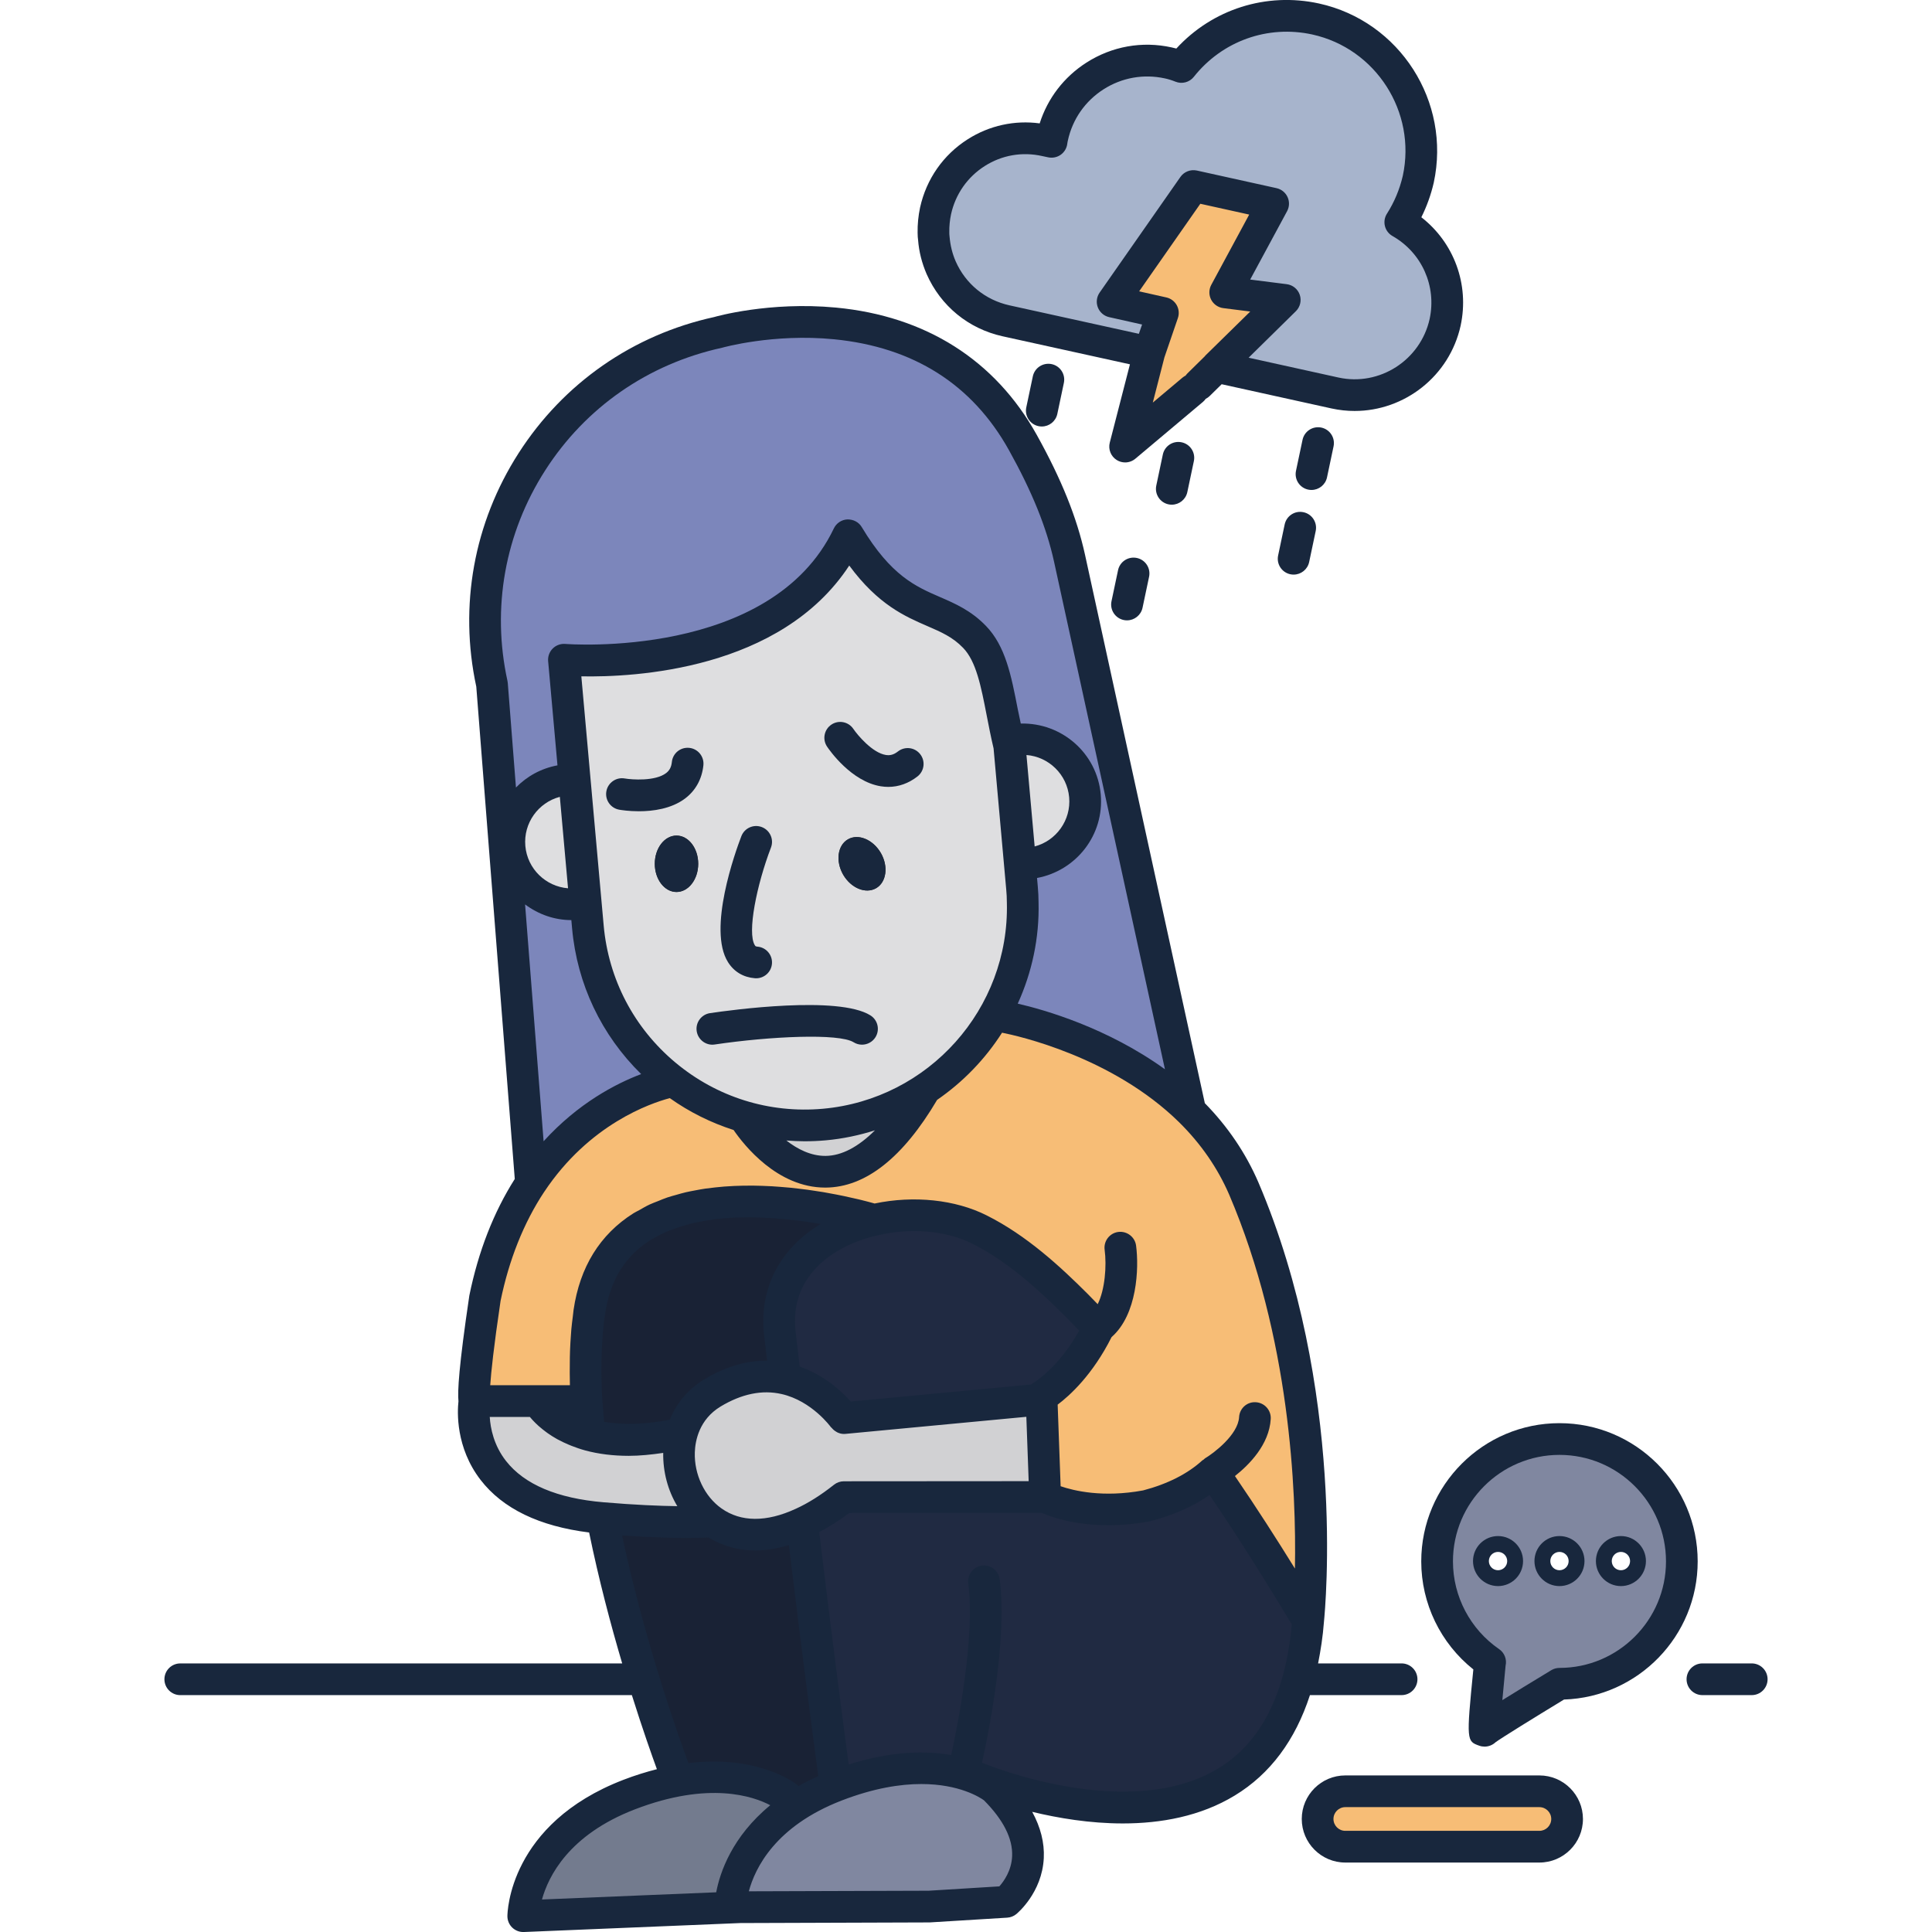 <svg enable-background="new 0 0 101.123 121.865" height="512" viewBox="0 0 101.123 121.865" width="512" xmlns="http://www.w3.org/2000/svg"><path d="m60.182 49.354-3.09-14.15c-.58-2.62-1.71-5.08-2.95-7.3-6-10.78-19.25-6.93-19.25-6.93-10.06 2.2-16.43 12.14-14.23 22.19l.81 10.31 1.65 21.15c3.69-5.56 8.97-6.43 8.97-6.43-2.327-1.778-4.389-7.664-5.177-10.138-.163-.489-.308-1.261-.436-2.154l-.692-7.735-.586-6.553s13.62 1.17 17.93-7.85c3.16 5.28 5.79 4.15 7.97 6.41 1.38 1.43 1.5 4 2.19 6.87l.66 7.43.14 1.53c.03.31.05.61.05.91.06 2.55-.58 4.97-1.76 7.06l.47.15s6.99 1.17 11.86 5.96zm-34.302.143.52 5.82c-.263-2.059-.439-4.538-.52-5.82z" fill="#7c86bb"/><path d="m86.732 112.994c.96 0 1.75.78 1.75 1.74 0 .97-.79 1.75-1.75 1.75h-12.24c-.97 0-1.75-.78-1.75-1.75 0-.96.78-1.74 1.75-1.74z" fill="#f7bd76"/><path d="m91.872 97.394c-.6 0-1.08.48-1.08 1.07 0 .6.48 1.08 1.08 1.08s1.08-.48 1.08-1.08c0-.59-.48-1.07-1.08-1.07zm-3.88 0c-.59 0-1.07.48-1.07 1.07 0 .6.48 1.08 1.07 1.08.6 0 1.08-.48 1.08-1.08 0-.59-.48-1.07-1.08-1.07zm-4.95 1.07c0 .6.48 1.08 1.08 1.08.59 0 1.08-.48 1.08-1.08 0-.59-.49-1.07-1.08-1.07-.6 0-1.08.48-1.08 1.07zm-2.76.02c0-4.26 3.45-7.71 7.71-7.71 4.27 0 7.72 3.45 7.72 7.71 0 4.27-3.45 7.72-7.72 7.72 0 0-4.59 2.79-4.71 2.96-.12.18.33-4.32.33-4.32-2.01-1.4-3.33-3.72-3.33-6.36z" fill="#8087a0"/><path d="m39.292 113.364.42.63c-4 2.67-4.02 6.31-4.02 6.31h.61l-13.67.56s.03-5.1 6.67-7.66c1.06-.41 2.04-.69 2.94-.86 4.69-.91 7.05 1.02 7.05 1.02z" fill="#737b8e"/><path d="m52.352 112.804c4.29 4.27.75 7.16.75 7.16l-4.89.3-11.91.04h-.61s.02-3.64 4.02-6.31c.74-.5 1.61-.96 2.65-1.36 4.34-1.67 7.27-1.09 8.78-.48.81.32 1.21.65 1.21.65z" fill="#8087a0"/><path d="m66.459 93.322.001-.007-.042-.053c-.093-.135-.183-.273-.277-.408-.008.008-.019.014-.028.022l-7.193-9.122c-.46-.48-.92-.96-1.38-1.42-1.81-1.81-3.81-3.62-6.13-4.78-1.88-.95-4.38-1.14-6.65-.61-3.46.79-6.4 3.23-5.94 7.17 0 0 .085.716.223 1.907l-.013.006 1.204 10.055c-.001.001-.002.001-.004.002.151 1.281.306 2.557.459 3.803l.01.085c.804 6.535 1.561 12.122 1.561 12.122l.1.54c4.34-1.67 7.27-1.09 8.78-.48l.02-.05c.53.22 16.8 6.92 20.37-6.18.3-1.09.51-2.31.61-3.69-1.802-3-3.674-5.997-5.681-8.912z" fill="#202a42"/><path d="m40.641 99.488-1.66-14.01c-.1-.859-.16-1.364-.16-1.364-.46-3.94 2.48-6.38 5.94-7.17 0 0-1.34-.41-3.28-.74-4.87-.84-13.55-1.19-14.68 6.57-.26 1.72-.29 3.62-.18 5.6.013.178.034.36.048.539l-.007.003s.211 4.297 1.466 9.231c.003.01.007.018.01.028 1.677 7.394 4.094 13.687 4.094 13.687l.01.48c4.69-.91 7.05 1.02 7.05 1.02l.42.63c.74-.5 1.61-.96 2.65-1.36l-.1-.54c0 .002-.795-5.863-1.621-12.604z" fill="#192235"/><path d="m55.332 88.294.22 6.13-12.69.01c-.93.73-1.81 1.28-2.63 1.65-2.39 1.1-4.33.83-5.67-.12-1.7-1.21-2.45-3.49-1.95-5.44.26-1.06.9-2.02 1.95-2.66 1.78-1.07 3.33-1.2 4.59-.91 2.34.54 3.71 2.49 3.71 2.49v.01l12-1.14z" fill="#d1d1d3"/><path d="m26.812 90.524c1.33.36 3.17.47 5.64-.05l.16.05c-.5 1.95.25 4.23 1.95 5.44 0 0-2.24.19-6.94-.21-9.22-.78-8.07-7.38-8.07-7.38h4.01s.81 1.49 3.25 2.15z" fill="#d1d1d3"/><path d="m41.562 73.914c-2.87-.09-4.85-3.2-5.01-3.46 1.6.46 3.31.64 5.07.48 2.36-.21 4.52-1 6.36-2.23v.01c-2.35 4.05-4.57 5.25-6.42 5.2z" fill="#d1d1d3"/><path d="m57.824 49.824c-.37-1.96-2.18-3.38-4.22-3.19-.132.008-.262.035-.39.062-.62-2.727-.789-5.151-2.113-6.522-2.18-2.26-4.81-1.13-7.97-6.41-4.31 9.02-17.93 7.85-17.93 7.85l.676 7.554c-.197-.001-.426.003-.536.016-2.17.19-3.77 2.11-3.57 4.27.19 2.17 2.1 3.76 4.27 3.57.146-.015.37.055.545.071l.125 1.369c.36 4.01 2.41 7.46 5.38 9.73 1.32 1 2.84 1.78 4.46 2.26 1.6.46 3.31.64 5.07.48 2.36-.21 4.52-1 6.36-2.23 1.82-1.2 3.33-2.83 4.4-4.73 1.18-2.09 1.82-4.51 1.76-7.06 0-.3-.02-.6-.05-.91l-.14-1.53c.117.002.233.007.352 0 2.17-.2 3.77-2.11 3.57-4.27-.009-.13-.029-.25-.049-.38zm-25.522 6.44c-.76 0-1.37-.8-1.37-1.78s.61-1.78 1.37-1.78c.75 0 1.37.8 1.37 1.78s-.62 1.78-1.37 1.78zm12.59-.24c-.66.38-1.58 0-2.08-.85-.49-.86-.35-1.85.3-2.23s1.58.01 2.08.86c.49.85.35 1.84-.3 2.22z" fill="#dedee0"/><path d="m77.952 14.014c.52-.81.91-1.73 1.14-2.7.99-4.6-1.9-9.11-6.47-10.12-3.28-.71-6.52.57-8.47 3.03-.27-.11-.55-.2-.84-.26-3.3-.72-6.58 1.37-7.3 4.69-.02.09-.04.18-.05.29l-.38-.08c-3.15-.7-6.25 1.29-6.94 4.43-.09.45-.14.92-.13 1.37 0 .13 0 .26.02.4.05.63.21 1.24.46 1.81.72 1.65 2.19 2.94 4.09 3.36l5.311 1.168.031.007 3.708.815.001-.002 9.222 2.023 2.487.549c3.14.68 6.25-1.31 6.94-4.47.55-2.55-.65-5.07-2.83-6.31z" fill="#a7b4cc"/><path d="m70.662 18.914-4.3 4.23-1.13 1.12-.37.32-4.26 3.58 1.53-5.94.31-.92.54-1.57-3.17-.71 5.09-7.29 5.03 1.11-3.02 5.6z" fill="#f7bd76"/><path d="m45.192 53.804c.49.85.35 1.84-.3 2.22-.66.38-1.58 0-2.08-.85-.49-.86-.35-1.85.3-2.23s1.58.01 2.08.86z" fill="#231f20"/><ellipse cx="32.302" cy="54.484" fill="#231f20" rx="1.37" ry="1.78"/><path d="m68.082 74.964c-.84-1.94-2.02-3.55-3.37-4.88-4.87-4.79-11.86-5.96-11.86-5.96l-.47-.15c-1.07 1.9-2.58 3.53-4.4 4.73v.01c-2.35 4.05-4.57 5.25-6.42 5.2-2.87-.09-4.85-3.2-5.01-3.46-1.62-.48-3.14-1.26-4.46-2.26 0 0-5.28.87-8.97 6.43-1.23 1.86-2.28 4.22-2.9 7.24-.9 6.06-.67 6.51-.67 6.51h4.01 3.06c-.11-1.98-.08-3.88.18-5.6 1.13-7.76 9.81-7.41 14.68-6.57 1.94.33 3.28.74 3.28.74 2.27-.53 4.77-.34 6.65.61 2.32 1.16 4.32 2.97 6.13 4.78.46.46.92.94 1.38 1.42-1.56 3.2-3.6 4.33-3.6 4.33l.01.21.22 6.13s2.4 1.3 6.36.57c1.92-.5 3.28-1.27 4.23-2.14 2.13 3.06 4.1 6.22 6 9.38 0 0 1.5-14.25-4.06-27.27z" fill="#f7bd76"/><g fill="#18273d"><path d="m100.123 104.923h-3.11c-.552 0-1 .448-1 1s.448 1 1 1h3.11c.552 0 1-.448 1-1s-.448-1-1-1z"/><path d="m78.037 106.923c.552 0 1-.448 1-1s-.448-1-1-1h-5.266c.163-.827.298-1.685.368-2.61 0-.001-.001-.002 0-.004.086-.846 1.405-14.758-4.14-27.742-.794-1.835-1.929-3.51-3.373-4.982l-7.558-34.595c-.518-2.356-1.487-4.761-3.048-7.567-2.621-4.71-6.998-7.484-12.657-8.021-4.202-.399-7.607.571-7.685.596-5.125 1.121-9.508 4.171-12.34 8.589-2.819 4.397-3.766 9.624-2.667 14.724l2.428 31.055c-1.333 2.101-2.293 4.556-2.866 7.353-.668 4.5-.747 6.05-.686 6.671-.072.648-.185 2.909 1.395 4.958 1.402 1.818 3.711 2.926 6.847 3.317.606 2.957 1.363 5.815 2.086 8.259h-27.875c-.552 0-1 .448-1 1s.448 1 1 1h28.485c.684 2.173 1.271 3.828 1.579 4.671-.671.172-1.371.385-2.118.673-7.199 2.776-7.31 8.358-7.312 8.594-.001.273.109.536.306.725.187.18.436.28.694.28.014 0 .027 0 .042-.001l13.651-.565 11.943-.04 4.892-.3c.208-.013.408-.091.57-.223.066-.054 1.627-1.351 1.736-3.532.049-.974-.203-1.95-.73-2.92 1.64.396 3.637.732 5.715.732 2.396 0 4.895-.446 7.057-1.759 2.247-1.364 3.823-3.498 4.746-6.335h5.781zm-54.016-77.257c2.544-3.967 6.48-6.707 11.148-7.73.032-.009 3.231-.913 7.066-.536 5.014.493 8.727 2.846 11.036 6.996 1.464 2.632 2.367 4.864 2.842 7.023l6.997 32.028c-3.639-2.625-7.608-3.755-9.284-4.14.888-1.955 1.369-4.122 1.312-6.391 0-.33-.019-.658-.048-.996l-.048-.539c2.471-.46 4.248-2.716 4.019-5.269-.234-2.605-2.46-4.535-5.044-4.472-.061-.301-.134-.617-.19-.906-.415-2.135-.772-3.978-2.01-5.257-.937-.968-1.935-1.401-2.9-1.819-1.519-.658-3.089-1.339-4.931-4.41-.189-.316-.523-.488-.905-.485-.368.018-.696.236-.855.568-3.956 8.283-16.813 7.297-16.941 7.286-.293-.023-.585.082-.793.292-.208.209-.314.5-.288.794l.589 6.573c-1.028.191-1.928.689-2.619 1.399l-.515-6.586c-.004-.045-.01-.091-.02-.136-1.008-4.602-.161-9.32 2.382-13.287zm17.516 40.271c-3.387.303-6.693-.731-9.306-2.915s-4.22-5.255-4.524-8.648l-1.409-15.712c3.314.064 12.573-.383 16.899-6.989 1.823 2.474 3.521 3.209 4.925 3.818.893.387 1.598.692 2.258 1.375.825.853 1.13 2.426 1.484 4.248.13.67.267 1.372.437 2.093l.797 8.891c.025.275.041.544.041.841.169 6.69-4.928 12.399-11.602 12.998zm3.283 1.36c-1.048 1.044-2.099 1.605-3.115 1.614-.935.006-1.782-.431-2.475-.972.38.029.761.05 1.145.05.445 0 .893-.02 1.341-.06 1.075-.096 2.111-.319 3.104-.632zm-20.902.69-1.168-14.938c.851.635 1.86.986 2.918.989l.046.515c.316 3.526 1.857 6.745 4.358 9.197-1.594.603-3.965 1.829-6.154 4.237zm1.541-15.957c-1.401-.11-2.564-1.219-2.693-2.665s.817-2.745 2.176-3.102zm28.916-8.406c1.401.11 2.563 1.22 2.693 2.666.13 1.445-.817 2.744-2.176 3.102zm-33.174 34.442c.538-2.616 1.462-4.93 2.748-6.878.002-.003.005-.005.007-.008 2.844-4.28 6.718-5.595 7.922-5.913 1.243.884 2.599 1.553 4.023 2.01.65.947 2.758 3.633 5.777 3.633h.034c2.51-.017 4.873-1.884 7.027-5.532 1.637-1.128 3.031-2.57 4.096-4.238.97.191 6.956 1.508 11.173 5.652.001.001.002.003.004.005 1.362 1.342 2.423 2.878 3.152 4.561 3.841 8.995 4.238 18.701 4.145 23.583-1.124-1.817-2.409-3.824-3.784-5.837.901-.71 2.163-1.984 2.258-3.598.033-.551-.388-1.025-.939-1.057-.554-.04-1.025.387-1.057.939-.066 1.121-1.613 2.282-2.151 2.601-.036.021-.056.055-.088.079-.025.019-.056.028-.079.049-.93.852-2.211 1.494-3.736 1.894-2.538.468-4.371.023-5.203-.264l-.187-5.147c.767-.574 2.211-1.888 3.401-4.26 1.62-1.42 1.735-4.347 1.545-5.773-.073-.547-.579-.928-1.124-.859-.547.073-.932.576-.859 1.124.134 1.006.024 2.501-.438 3.432-.206-.212-.412-.43-.619-.636-1.752-1.752-3.882-3.713-6.386-4.965-1.968-.994-4.592-1.269-7.067-.749-.036-.01-.092-.025-.134-.037-.067-.019-.126-.035-.209-.057-.063-.017-.14-.036-.212-.055-.108-.028-.211-.055-.339-.086-.055-.013-.122-.028-.18-.042-.508-.122-1.139-.257-1.863-.386-.103-.018-.198-.037-.304-.055-.19-.032-.392-.061-.593-.091-.136-.021-.268-.042-.409-.061-.198-.027-.404-.05-.61-.074-.157-.018-.311-.037-.472-.053-.205-.021-.414-.037-.625-.053-.172-.013-.342-.026-.516-.037-.21-.012-.422-.02-.636-.028-.182-.006-.364-.011-.549-.013-.213-.002-.426-.001-.641.003-.19.003-.38.01-.57.018-.213.009-.425.021-.638.038-.195.015-.39.036-.585.057-.209.023-.417.047-.625.077-.198.029-.394.067-.591.104-.203.038-.405.075-.605.121s-.394.105-.591.16c-.191.054-.384.104-.572.167-.203.068-.397.152-.595.232-.173.07-.35.131-.518.21-.23.107-.448.236-.668.361-.12.068-.248.123-.364.197-2.11 1.334-3.38 3.386-3.775 6.098-.02.137-.031.286-.049.426-.033.255-.065.511-.09.777-.012.136-.02.277-.03.415-.022.301-.041.608-.053.924-.005.145-.009.292-.012.44-.007.319-.009.647-.007.981.001.149.002.298.006.45.002.112.001.218.004.332h-5.026c.055-.805.214-2.363.651-5.308zm18.611 13.109c-1.835.848-3.45.839-4.669-.025-.001 0-.001 0-.002-.001 0 0-.001-.001-.001-.001-1.071-.754-1.731-2.145-1.684-3.541.025-.726.27-2.066 1.624-2.887 1.332-.802 2.628-1.068 3.852-.787h.002c1.912.438 3.095 2.075 3.104 2.087.013.019.036.026.05.044.075.094.163.17.266.232.028.017.052.036.081.05.13.062.27.104.421.104.031 0 .063-.001.095-.004l11.416-1.078.147 4.059-11.657.008c-.226 0-.445.077-.622.217-.832.661-1.644 1.171-2.423 1.523zm-7.937-5.621c-1.559.296-2.942.338-4.136.131-.04-.436-.082-.874-.11-1.303 0-.001.001-.002.001-.003 0-.003-.002-.005-.002-.008-.001-.018-.004-.038-.005-.056v-.001c-.082-1.397-.076-2.683.007-3.861.008-.108.01-.225.019-.331.003-.037.009-.07.012-.107.035-.377.076-.744.129-1.096.311-2.136 1.246-3.671 2.859-4.693.043-.027.091-.046.134-.072.303-.182.62-.344.95-.485.141-.06.288-.109.433-.162.253-.092.509-.177.773-.25.16-.044.321-.085.484-.122.275-.062.554-.113.835-.157.149-.023.295-.051.445-.07.418-.051.84-.089 1.263-.108.106-.005.212-.002.318-.005.333-.009.666-.013.996-.006.173.004.343.012.514.019.265.012.527.026.786.046.171.013.342.026.51.042.264.025.521.054.774.086.141.017.286.033.423.052.366.05.72.105 1.053.163.018.003.033.006.05.009-2.561 1.543-3.909 4.082-3.564 7.027l.188 1.591c-1.31-.007-2.639.385-3.967 1.186-1 .603-1.743 1.489-2.172 2.544zm22.962-2.344c-.059.033-.109.077-.16.12l-11.383 1.075c-.539-.611-1.645-1.651-3.222-2.205l-.259-2.201c-.413-3.52 2.398-5.448 5.167-6.078.003-.001.005 0 .008-.001 2.109-.492 4.342-.295 5.976.531 2.252 1.126 4.231 2.954 5.87 4.592.29.29.579.587.869.888-1.324 2.377-2.854 3.272-2.866 3.279zm-33.294 4.94c-.766-.98-.978-2.054-1.022-2.771h2.532c.037.045.085.096.128.146.02.023.037.043.059.066.1.109.216.223.348.343.028.026.06.051.09.077.115.1.241.201.379.303.042.031.081.061.125.092.177.124.369.248.583.367.031.018.067.034.099.051.189.102.394.199.613.292.068.029.136.057.207.085.268.105.549.204.86.289h.001.001c.84.227 1.758.34 2.746.34.686 0 1.418-.075 2.171-.185-.02 1.199.295 2.37.889 3.36-1.109-.015-2.655-.076-4.646-.245-2.929-.247-5.002-1.125-6.163-2.61zm7.325 4.704c1.762.121 3.116.156 4.063.156.666 0 1.112-.016 1.39-.03.882.537 1.874.821 2.944.821.682 0 1.396-.122 2.124-.341.823 6.859 1.699 13.417 1.854 14.574-.449.2-.87.41-1.259.63-.022-.022-.034-.051-.058-.071-.121-.099-2.447-1.919-6.872-1.38-.502-1.352-2.731-7.523-4.186-14.359zm.798 17.279c4.703-1.813 7.514-.811 8.548-.264-2.41 1.979-3.175 4.246-3.409 5.492l-10.99.454c.402-1.459 1.694-4.079 5.851-5.682zm22.999 4.854-4.459.275-11.343.036c.387-1.45 1.663-4.109 5.863-5.729 2.015-.777 3.684-1.037 5.015-1.037 2.416 0 3.718.856 3.953 1.026 1.225 1.234 1.823 2.419 1.777 3.521-.037.915-.525 1.591-.806 1.908zm13.812-7.441c-5.637 3.427-14.558-.212-14.906-.357.412-1.864 1.614-7.793 1.116-11.572-.072-.548-.579-.938-1.122-.861-.548.072-.933.574-.861 1.122.446 3.389-.679 9.005-1.077 10.826-1.596-.277-3.751-.263-6.465.596-.266-1.989-1.095-8.255-1.858-14.659.624-.334 1.255-.719 1.895-1.207l12.132-.009c.763.336 3.203 1.206 6.831.536 1.465-.381 2.725-.938 3.762-1.659 1.997 2.928 3.788 5.839 5.186 8.159-.394 4.39-1.947 7.451-4.633 9.085z"/><path d="m33.997 48.271c.057-.549-.342-1.041-.891-1.098-.557-.055-1.041.342-1.098.891-.033.319-.146.536-.367.703-.689.521-2.149.415-2.608.336-.541-.094-1.061.268-1.157.811-.096.544.267 1.062.811 1.159.112.02.601.099 1.241.099.878 0 2.043-.149 2.915-.806.664-.502 1.063-1.226 1.154-2.095z"/><path d="m46.269 47.399c-.252.198-.486.267-.761.223-.853-.134-1.788-1.257-2.051-1.643-.308-.459-.93-.58-1.387-.272-.458.308-.581.929-.272 1.388.151.225 1.529 2.205 3.393 2.502.157.025.312.038.467.038.655 0 1.285-.224 1.842-.659.436-.34.513-.968.173-1.403-.34-.438-.969-.514-1.404-.174z"/><path d="m32.3 52.707c-.756 0-1.369.797-1.369 1.779s.613 1.779 1.369 1.779 1.369-.797 1.369-1.779-.614-1.779-1.369-1.779z"/><path d="m43.112 52.945c-.655.378-.787 1.374-.296 2.225s1.42 1.234 2.075.857c.655-.378.787-1.374.296-2.225-.492-.851-1.421-1.235-2.075-.857z"/><path d="m44.531 64.046c-2.019-1.262-8.78-.338-10.114-.141-.546.081-.924.59-.843 1.136.082.546.595.928 1.136.843 3.493-.518 7.836-.719 8.762-.141.165.103.348.152.529.152.333 0 .659-.167.849-.47.292-.469.15-1.086-.319-1.379z"/><path d="m37.245 61.704c.027.002.054.003.081.003.516 0 .954-.397.996-.92.044-.55-.366-1.032-.917-1.076-.114-.009-.131-.037-.162-.086-.5-.792.122-3.827 1.016-6.163.198-.516-.06-1.094-.576-1.292-.518-.199-1.094.06-1.292.576-.37.963-2.146 5.875-.841 7.945.381.605.967.955 1.695 1.013z"/><path d="m48.075 17.281c.891 2.02 2.638 3.453 4.795 3.931l8.032 1.768-1.272 4.939c-.108.421.067.864.436 1.096.164.103.349.154.533.154.23 0 .458-.079.644-.234l4.262-3.583c.069-.059.128-.124.178-.195.094-.047.181-.109.259-.187l.746-.734 6.942 1.531c.485.105.969.156 1.447.156 3.138 0 5.978-2.187 6.684-5.38 0-.002 0-.004.001-.006.56-2.604-.425-5.235-2.479-6.833.343-.683.604-1.412.783-2.181 1.102-5.111-2.144-10.181-7.236-11.302-3.333-.727-6.721.359-9.001 2.841-.101-.027-.201-.051-.298-.072-1.86-.411-3.77-.068-5.377.962-1.414.906-2.441 2.248-2.945 3.831-1.581-.212-3.174.133-4.538 1.001-1.542.981-2.609 2.507-3.007 4.307-.111.527-.164 1.061-.155 1.587.003.179.01.358.03.465.056.725.236 1.442.536 2.138zm16.339 6.41c-.069.035-.135.078-.197.129l-1.873 1.575.733-2.854.848-2.474c.094-.27.068-.566-.07-.815-.139-.25-.377-.428-.655-.49l-1.717-.385 3.859-5.524 3.083.682-2.392 4.432c-.157.291-.16.639-.009.933.151.293.437.493.764.535l1.703.215-2.83 2.776c-.016.016-.026.036-.041.052l-1.091 1.074c-.043.044-.081.091-.115.139zm-14.796-10.176c.28-1.268 1.035-2.348 2.125-3.042 1.081-.688 2.363-.913 3.627-.629l.381.081c.274.056.561-.002.789-.166s.377-.415.41-.694c.009-.077.023-.138.037-.202.291-1.339 1.088-2.484 2.245-3.226 1.158-.741 2.53-.986 3.877-.691.212.045.442.116.664.206.412.166.884.042 1.16-.306 1.791-2.259 4.654-3.284 7.469-2.671 4.018.884 6.579 4.889 5.712 8.912-.2.861-.537 1.666-1.001 2.392-.148.231-.194.513-.128.779.066.267.238.494.477.629 1.848 1.051 2.791 3.152 2.345 5.229-.577 2.604-3.158 4.264-5.749 3.698l-5.67-1.251 2.979-2.931c.274-.269.37-.67.248-1.033s-.442-.625-.822-.673l-2.306-.292 2.328-4.313c.149-.276.16-.606.029-.891-.13-.285-.387-.493-.693-.561l-5.029-1.112c-.395-.084-.804.072-1.036.404l-5.096 7.295c-.191.273-.233.624-.112.935s.388.541.713.614l2.077.465-.203.586-8.163-1.796c-1.527-.339-2.766-1.354-3.393-2.778-.21-.487-.337-.991-.387-1.575-.014-.09-.013-.178-.014-.263-.007-.374.032-.757.11-1.129z"/><path d="m73.333 30.112.413-1.957c.114-.541-.231-1.071-.772-1.185-.542-.112-1.07.232-1.185.772l-.413 1.957c-.114.541.231 1.071.772 1.185.07.015.139.021.208.021.462 0 .877-.323.977-.793z"/><path d="m71.847 32.309c-.542-.116-1.071.232-1.185.772l-.413 1.957c-.114.541.231 1.071.772 1.185.07.015.139.021.208.021.463 0 .878-.323.978-.793l.413-1.957c.113-.541-.232-1.071-.773-1.185z"/><path d="m62.977 28.671-.413 1.957c-.114.541.231 1.071.772 1.185.07.015.139.021.208.021.462 0 .878-.323.978-.793l.413-1.957c.114-.541-.231-1.071-.772-1.185-.545-.115-1.072.231-1.186.772z"/><path d="m60.152 35.967-.413 1.957c-.114.541.231 1.071.772 1.185.07.015.139.021.208.021.462 0 .878-.323.978-.793l.413-1.957c.114-.541-.231-1.071-.772-1.185-.544-.114-1.072.232-1.186.772z"/><path d="m54.777 23.739-.413 1.957c-.114.541.231 1.071.772 1.185.07.015.139.021.208.021.463 0 .878-.323.978-.793l.413-1.957c.114-.541-.231-1.071-.772-1.185-.542-.112-1.071.232-1.186.772z"/><path d="m87.996 89.769c-4.808 0-8.719 3.911-8.719 8.719 0 2.661 1.218 5.166 3.286 6.815-.451 4.516-.42 4.527.374 4.811.109.039.222.058.333.058.257 0 .509-.1.697-.278.348-.258 2.399-1.529 4.315-2.692 4.675-.152 8.432-4.002 8.432-8.714.001-4.808-3.91-8.719-8.718-8.719zm0 15.438c-.183 0-.362.05-.518.145-1.381.836-2.372 1.444-3.086 1.889.059-.668.132-1.439.205-2.175.089-.392-.066-.809-.408-1.044-1.824-1.257-2.912-3.326-2.912-5.533 0-3.705 3.014-6.719 6.719-6.719s6.719 3.014 6.719 6.719c0 3.704-3.014 6.718-6.719 6.718z"/><path d="m84.12 96.89c-.87 0-1.578.708-1.578 1.578s.708 1.578 1.578 1.578c.871 0 1.579-.708 1.579-1.578s-.708-1.578-1.579-1.578zm0 2.156c-.319 0-.578-.259-.578-.578s.259-.578.578-.578.579.259.579.578-.26.578-.579.578z"/><path d="m87.996 96.89c-.87 0-1.578.708-1.578 1.578s.708 1.578 1.578 1.578 1.578-.708 1.578-1.578-.708-1.578-1.578-1.578zm0 2.156c-.319 0-.578-.259-.578-.578s.259-.578.578-.578.578.259.578.578-.259.578-.578.578z"/><path d="m91.872 96.89c-.87 0-1.578.708-1.578 1.578s.708 1.578 1.578 1.578 1.578-.708 1.578-1.578-.708-1.578-1.578-1.578zm0 2.156c-.319 0-.578-.259-.578-.578s.259-.578.578-.578.578.259.578.578-.259.578-.578.578z"/><path d="m86.73 111.989h-12.243c-1.515 0-2.747 1.232-2.747 2.747s1.232 2.748 2.747 2.748h12.243c1.515 0 2.747-1.232 2.747-2.748 0-1.514-1.232-2.747-2.747-2.747zm0 3.495h-12.243c-.412 0-.747-.335-.747-.748s.335-.747.747-.747h12.243c.412 0 .747.335.747.747s-.335.748-.747.748z"/></g></svg>